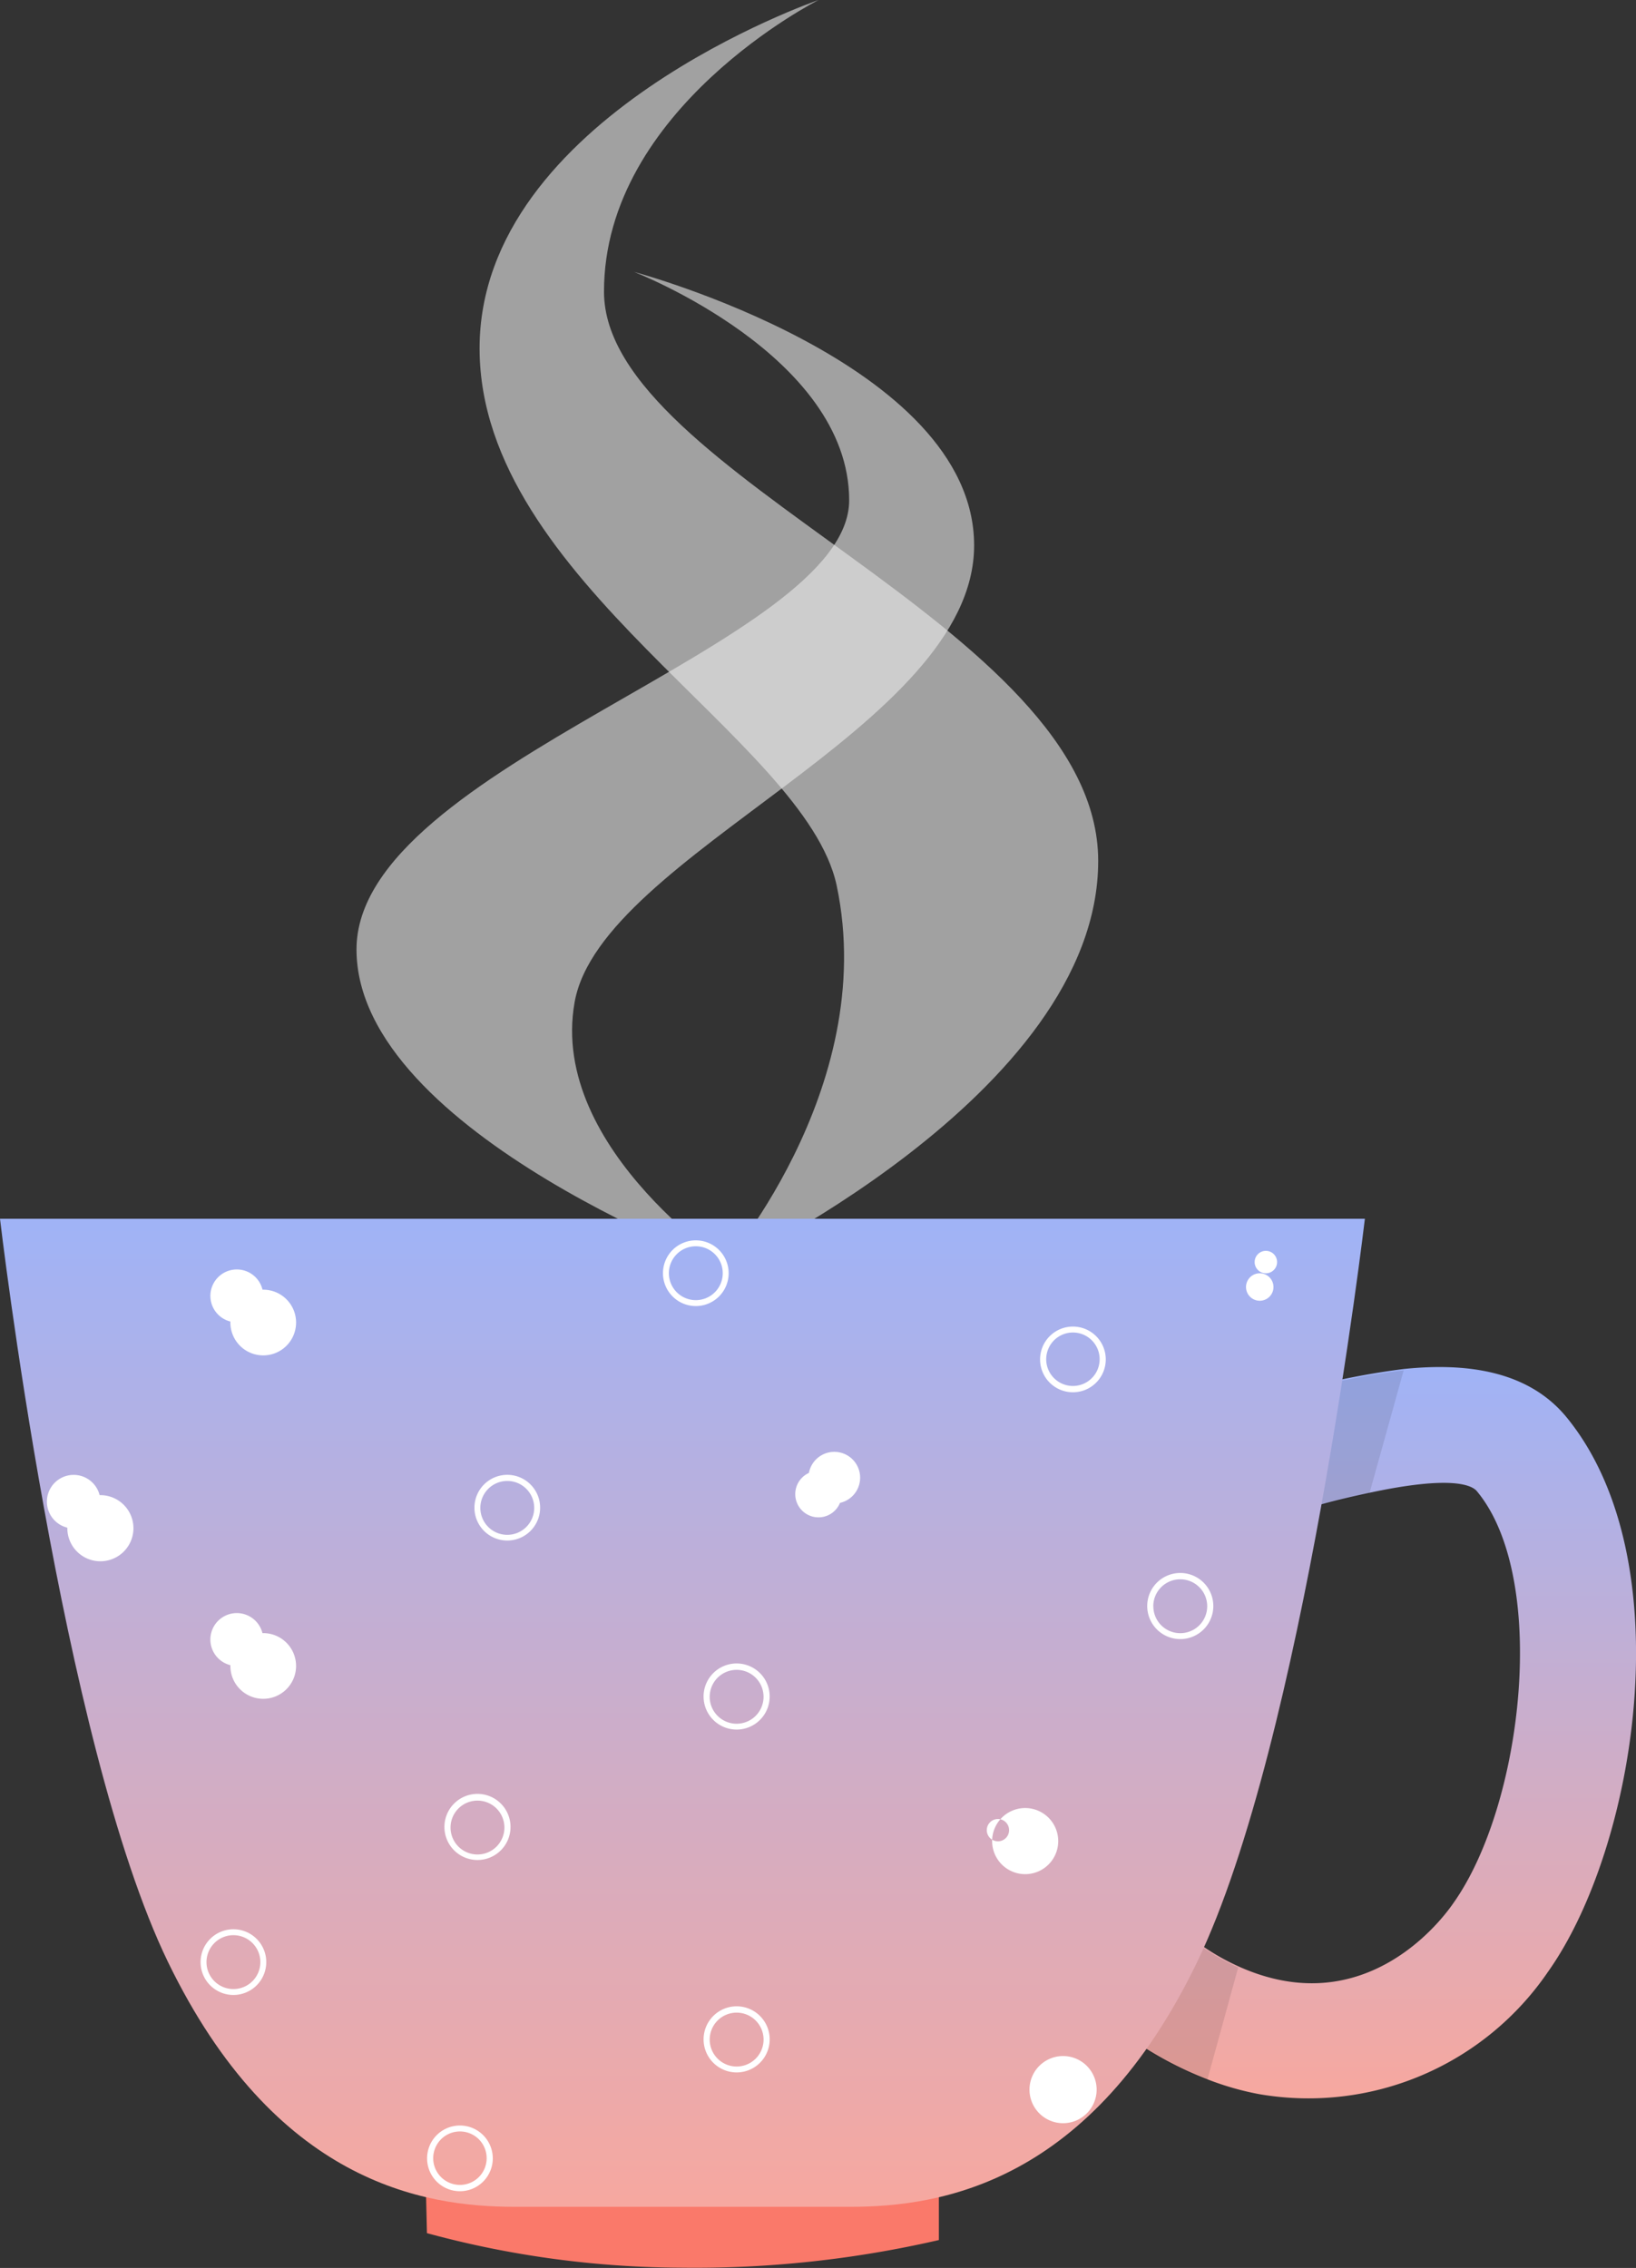 <svg xmlns="http://www.w3.org/2000/svg" xmlns:xlink="http://www.w3.org/1999/xlink" width="94.639" height="131.166" viewBox="0 0 94.639 131.166">
  <rect x="0" y="0" width="94.639" height="131.166" fill="#333333" stroke="none"/>
  <defs>
    <linearGradient id="linear-gradient" x1="0.5" x2="0.5" y2="1" gradientUnits="objectBoundingBox">
      <stop offset="0" stop-color="#9fb3f7"/>
      <stop offset="1" stop-color="#f7a89f"/>
    </linearGradient>
  </defs>
  <g id="Group_10018" data-name="Group 10018" transform="translate(-227.887 -66.767)">
    <path id="Path_15860" data-name="Path 15860" d="M345.326,215.685s21.974-10.174,21.959-23.755-28.573-22.281-28.588-32.9,12.414-16.88,12.414-16.88S331.469,148.9,331.5,162.329s18.844,22.558,20.655,31.028C354.671,205.219,345.326,215.685,345.326,215.685Z" transform="translate(-75.87 -75.383)" fill="#ebebeb" opacity="0.6"/>
    <path id="Path_15861" data-name="Path 15861" d="M358.216,210.206s-22.021-7.934-22.036-18.614,28.512-17.6,28.5-25.995-12.445-13.2-12.445-13.2,19.657,5.248,19.673,15.806-21.576,17.847-23.11,26.425S358.216,210.206,358.216,210.206Z" transform="translate(-87.67 -69.904)" fill="#ebebeb" opacity="0.6"/>
    <g id="freepik--Mug--inject-2" transform="translate(227.887 137.255)">
      <path id="Path_18407" data-name="Path 18407" d="M131.9,404.815a16.774,16.774,0,0,1-16.7,7.083,16.524,16.524,0,0,1-3.01-.862,20.611,20.611,0,0,1-4.2-2.207l3.777-5.6a13.233,13.233,0,0,0,2.219,1.275c7.083,3.2,11.545-2.361,12.43-3.647,4.061-5.713,5.524-18.781,1.393-23.8-.271-.378-1.452-.968-6.244.059-.874.189-1.877.413-3.01.732a11.806,11.806,0,0,1-2.715.578l-.118-3.352-.331-3.352c.307-.059.791-.189,1.417-.366a43.437,43.437,0,0,1,6.752-1.4c3.541-.366,7.2.059,9.443,2.833C139.71,381.053,136.995,397.638,131.9,404.815Z" transform="translate(-42.348 -361.269)" fill="url(#linear-gradient)"/>
      <path id="Path_22895" data-name="Path 22895" d="M0,0H29.676V3.066a62.821,62.821,0,0,1-14.893,1.6A56.779,56.779,0,0,1,.063,2.667Z" transform="translate(24.635 55.999)" fill="#fa796a"/>
      <path id="Path_18408" data-name="Path 18408" d="M111.757,398.18a13.24,13.24,0,0,0,2.219,1.275l-1.794,6.528a20.608,20.608,0,0,1-4.2-2.207Z" transform="translate(-42.348 -356.157)" opacity="0.101"/>
      <path id="Path_18409" data-name="Path 18409" d="M122.419,370l-1.995,7.165c-.874.189-1.877.413-3.01.732a11.806,11.806,0,0,1-2.715.578l-.118-3.352-.331-3.352c.307-.059.791-.189,1.417-.366a43.434,43.434,0,0,1,6.752-1.4Z" transform="translate(-41.217 -361.241)" opacity="0.101"/>
      <path id="Path_18410" data-name="Path 18410" d="M52.38,362.58s3.541,30.242,9.715,42.979,14.732,14.165,20.067,14.165h19.406c5.324,0,13.917-1.428,20.067-14.165s9.7-42.979,9.7-42.979Z" transform="translate(-52.38 -362.58)" fill="url(#linear-gradient)"/>
      <path id="Path_18411" data-name="Path 18411" d="M55.68,380.3a1.912,1.912,0,1,1,1.912,1.9,1.912,1.912,0,0,1-1.912-1.9Zm.354,0a1.548,1.548,0,1,1,.024,0Zm55.917-9.774a1.9,1.9,0,1,1,1.9,1.9,1.9,1.9,0,0,1-1.9-1.9Zm.354,0a1.546,1.546,0,1,0,.449-1.1,1.558,1.558,0,0,0-.449,1.1Zm-3.128,27.87a1.912,1.912,0,1,1,1.9,1.9A1.912,1.912,0,0,1,109.177,398.4Zm.354,0a.645.645,0,1,0-.035,0Zm15.145-32.851a.794.794,0,1,1-.035,0Zm.354,0a.649.649,0,1,0-.035,0ZM98.2,377.348a1.344,1.344,0,1,1-.035.035Zm.354,0a1.494,1.494,0,1,1,0,.035ZM77.494,397.6a1.912,1.912,0,1,1,1.912,1.877,1.912,1.912,0,0,1-1.912-1.877Zm.354,0a1.558,1.558,0,1,0,1.558-1.558,1.558,1.558,0,0,0-1.558,1.558Zm12.288-32.06a1.9,1.9,0,1,1,1.9,1.9,1.9,1.9,0,0,1-1.9-1.9Zm.342,0a1.558,1.558,0,1,0,1.558-1.558,1.558,1.558,0,0,0-1.558,1.558Zm2.007,24.494a1.912,1.912,0,1,1,1.912,1.9A1.912,1.912,0,0,1,92.486,390.038Zm.354,0A1.558,1.558,0,1,0,94.4,388.48,1.558,1.558,0,0,0,92.84,390.038Zm18.5,22.747a1.942,1.942,0,1,0,0-.047Zm.354,0a1.535,1.535,0,1,0,0-.047Zm-46.58-44.4a1.9,1.9,0,1,1,1.9,1.912A1.9,1.9,0,0,1,65.112,368.389Zm.354,0a1.529,1.529,0,1,1,.035,0Zm52.682,16.42a1.912,1.912,0,1,1,1.912,1.9,1.912,1.912,0,0,1-1.912-1.9Zm.354,0a1.558,1.558,0,1,0,1.558-1.558A1.558,1.558,0,0,0,118.5,384.809Zm-39.273-5.7a1.9,1.9,0,1,1,1.9,1.9,1.9,1.9,0,0,1-1.9-1.9Zm.342,0a1.558,1.558,0,1,0,1.558-1.546,1.558,1.558,0,0,0-1.558,1.546Zm12.914,30.762a1.912,1.912,0,1,1,1.912,1.9,1.912,1.912,0,0,1-1.912-1.9Zm.354,0a1.558,1.558,0,1,0,1.558-1.558A1.558,1.558,0,0,0,92.84,409.869Zm-16.349,6.87a1.9,1.9,0,1,1,1.9,1.9,1.9,1.9,0,0,1-1.9-1.9Zm.354,0a1.546,1.546,0,1,0,.449-1.1A1.558,1.558,0,0,0,76.845,416.739ZM65.112,388.255a1.9,1.9,0,1,1,1.9,1.9,1.9,1.9,0,0,1-1.9-1.9Zm.354,0a1.529,1.529,0,1,1,.035,0Zm-2.078,17.128a1.9,1.9,0,1,1,1.9,1.9A1.9,1.9,0,0,1,63.388,405.383Zm.342,0a1.558,1.558,0,1,0,1.558-1.558,1.558,1.558,0,0,0-1.558,1.558Z" transform="translate(-51.785 -362.392)" fill="#fff"/>
    </g>
  </g>
</svg>
